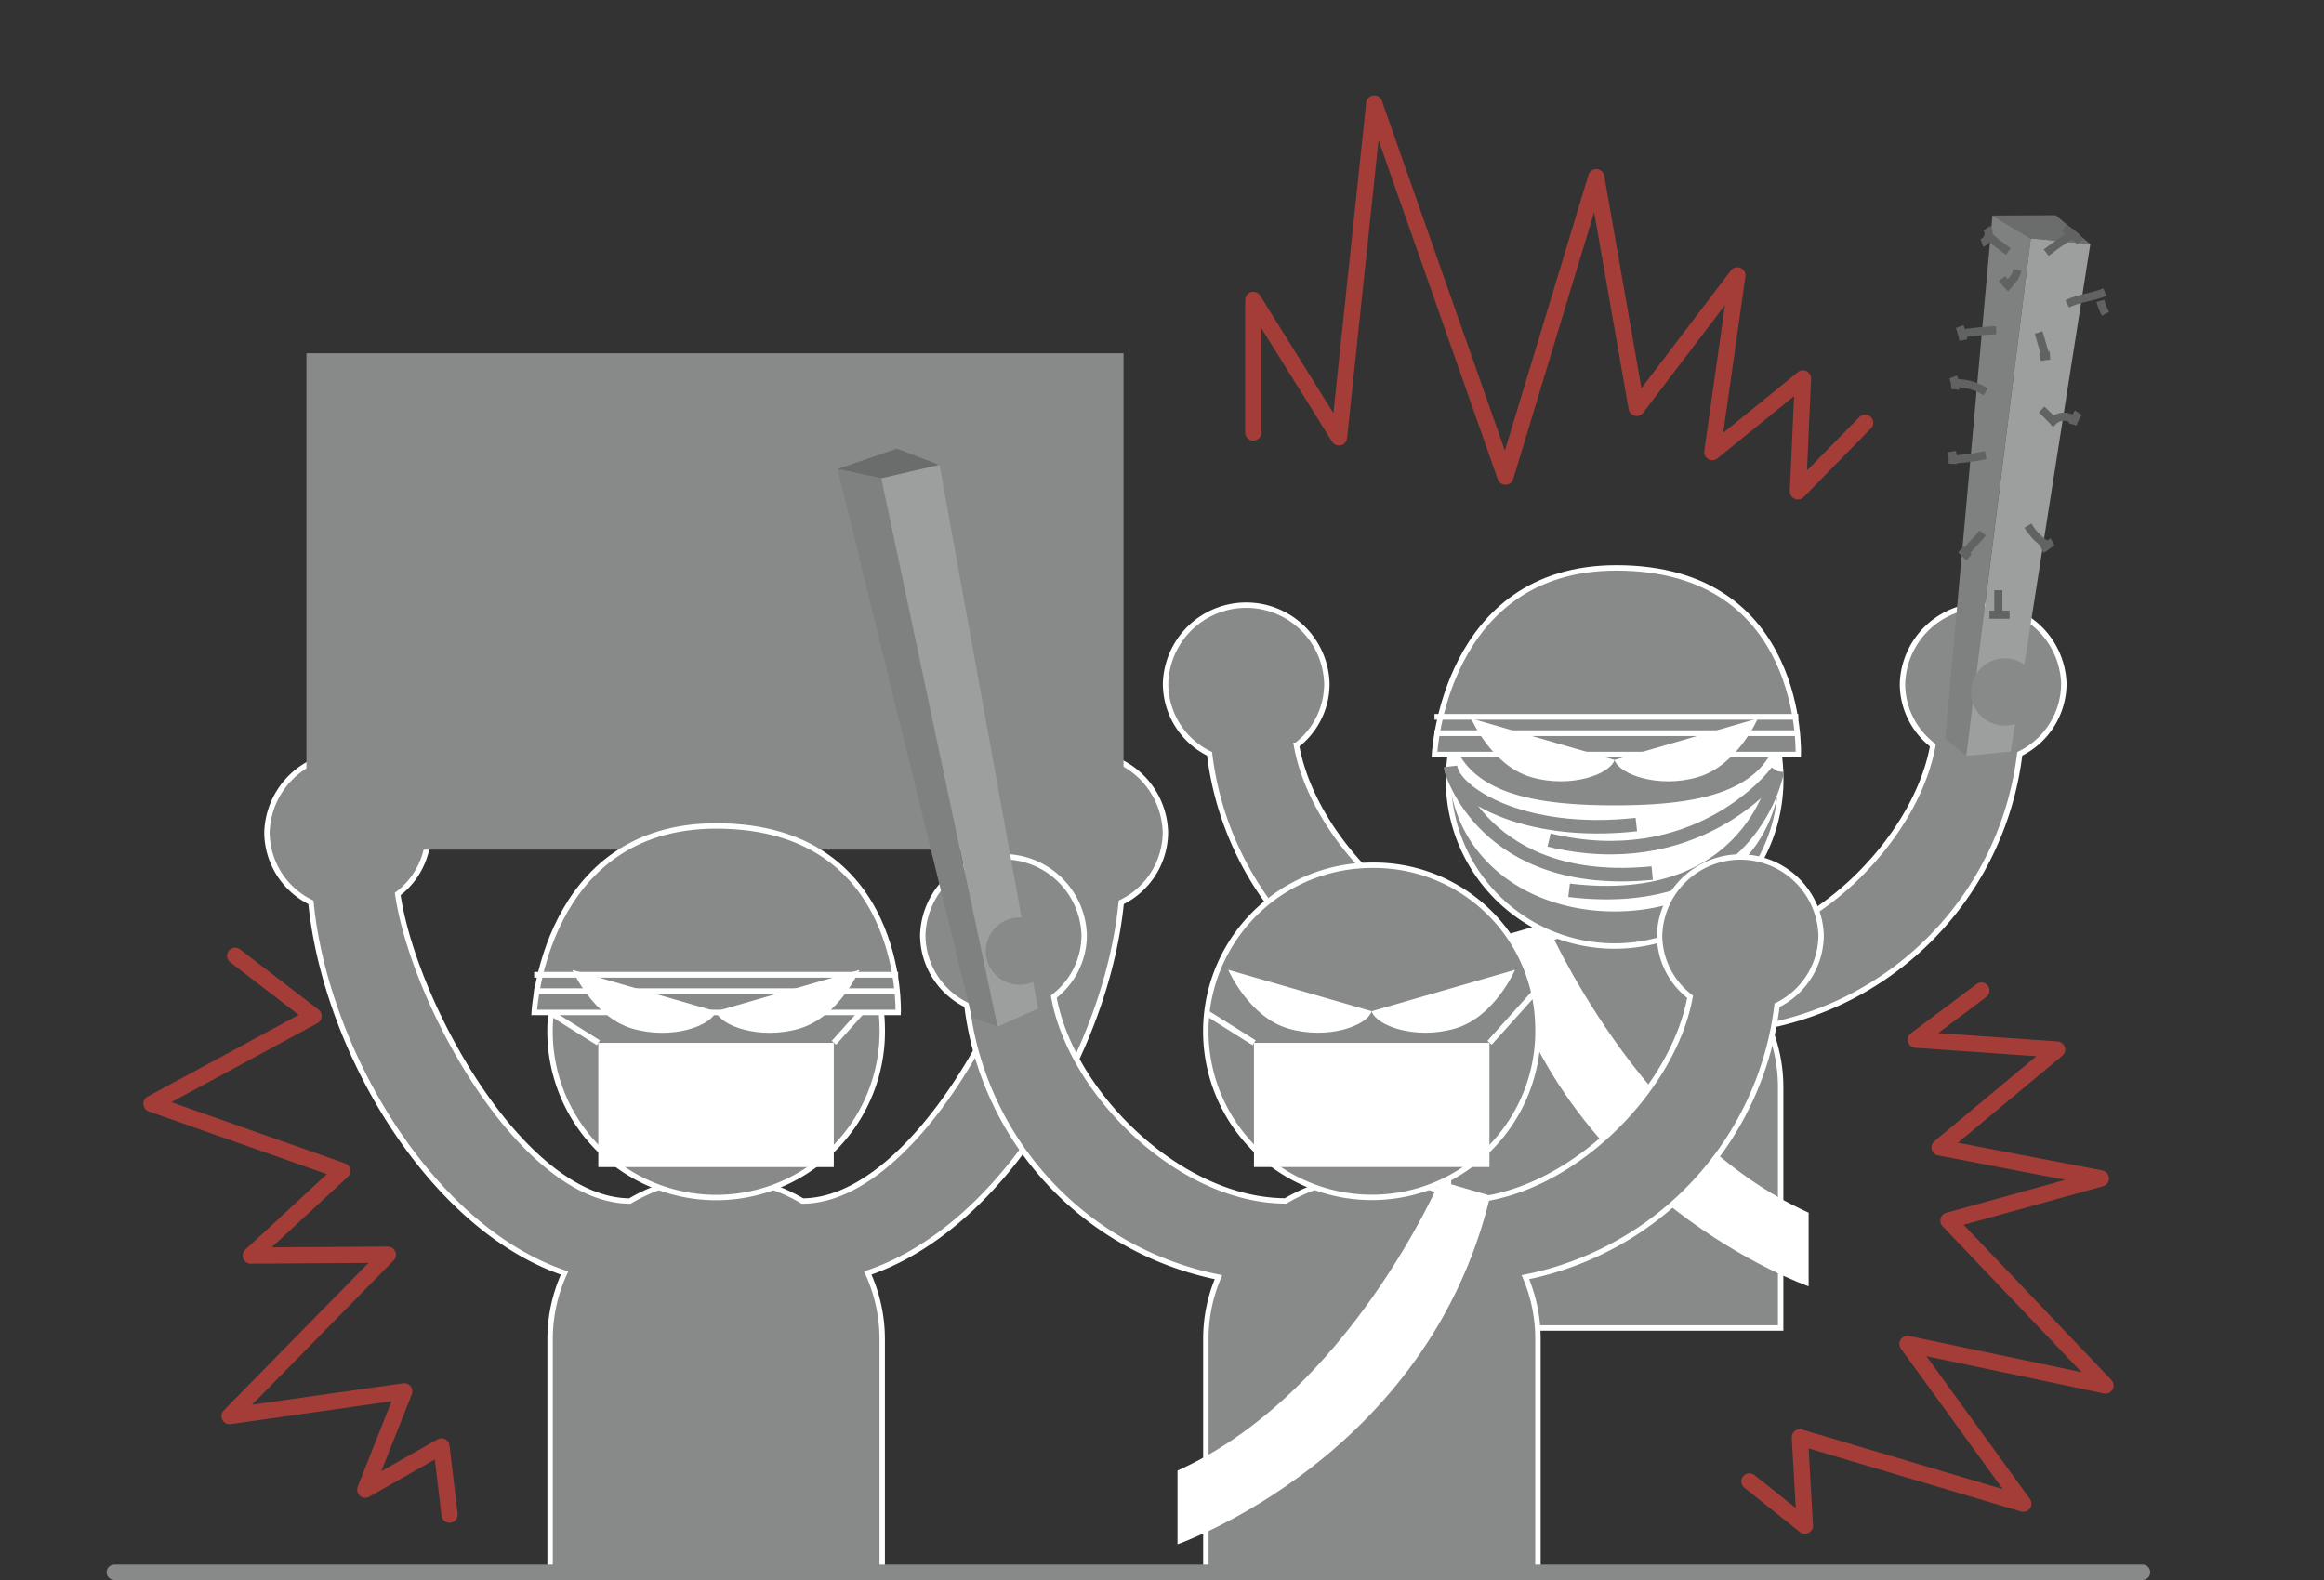 <svg xmlns="http://www.w3.org/2000/svg" xmlns:xlink="http://www.w3.org/1999/xlink" width="150" height="102" viewBox="0 0 150 102">
  <rect x="0" y="0" width="150" height="102" fill="#333333" stroke="none"/>
  <defs>
    <clipPath id="clip-path">
      <rect id="長方形_2243" data-name="長方形 2243" width="150" height="102" transform="translate(727 1758)" fill="none" opacity="0.21"/>
    </clipPath>
  </defs>
  <g id="img_merit_risk04" transform="translate(-727 -1758)" clip-path="url(#clip-path)">
    <g id="グループ_3319" data-name="グループ 3319">
      <g id="グループ_3239" data-name="グループ 3239" transform="translate(802.23 1797.08)">
        <path id="パス_1463" data-name="パス 1463" d="M963.2,519.791a5.209,5.209,0,0,0-10.414,0,5.008,5.008,0,0,0,1.96,3.963c-1.088,6.145-8.048,13.166-14.965,13.192a10.857,10.857,0,0,0-11.14,0c-6.923-.024-13.886-7.047-14.969-13.192a5,5,0,0,0,1.961-3.963,5.207,5.207,0,0,0-10.411,0,5.052,5.052,0,0,0,2.84,4.515A20.4,20.4,0,0,0,924.3,541.861a10.114,10.114,0,0,0-.816,3.984v15.528h21.438V545.845a10.239,10.239,0,0,0-.8-3.984,20.387,20.387,0,0,0,16.232-17.555,5.058,5.058,0,0,0,2.847-4.515" transform="translate(-905.222 -514.721)" fill="#888a8a"/>
      </g>
      <g id="グループ_3240" data-name="グループ 3240" transform="translate(802.23 1797.08)">
        <path id="パス_1464" data-name="パス 1464" d="M963.2,519.791a5.209,5.209,0,0,0-10.414,0,5.008,5.008,0,0,0,1.96,3.963c-1.088,6.145-8.048,13.166-14.965,13.192a10.857,10.857,0,0,0-11.14,0c-6.923-.024-13.886-7.047-14.969-13.192a5,5,0,0,0,1.961-3.963,5.207,5.207,0,0,0-10.411,0,5.052,5.052,0,0,0,2.84,4.515A20.4,20.4,0,0,0,924.3,541.861a10.114,10.114,0,0,0-.816,3.984v15.528h21.438V545.845a10.239,10.239,0,0,0-.8-3.984,20.387,20.387,0,0,0,16.232-17.555A5.058,5.058,0,0,0,963.2,519.791Z" transform="translate(-905.222 -514.721)" fill="none" stroke="#fff" stroke-width="0.349"/>
      </g>
      <g id="グループ_3241" data-name="グループ 3241" transform="translate(855.604 1771.895)">
        <path id="パス_1465" data-name="パス 1465" d="M947.844,499.45,944,499.084l-2.472-1.476,4.075-.02Z" transform="translate(-941.53 -497.588)" fill="#6b6d6c"/>
      </g>
      <g id="グループ_3242" data-name="グループ 3242" transform="translate(852.554 1771.916)">
        <path id="パス_1466" data-name="パス 1466" d="M944.976,499.077,942.5,497.6l-3.049,33.789,1.362,1.085Z" transform="translate(-939.455 -497.603)" fill="#7e8180"/>
      </g>
      <g id="グループ_3243" data-name="グループ 3243" transform="translate(853.916 1773.391)">
        <path id="パス_1467" data-name="パス 1467" d="M940.382,532.006l2.859-.272,5.143-32.763-3.843-.366Z" transform="translate(-940.382 -498.606)" fill="#9d9f9e"/>
      </g>
      <g id="グループ_3244" data-name="グループ 3244" transform="translate(854.22 1800.504)">
        <path id="パス_1468" data-name="パス 1468" d="M944.925,519.16a2.169,2.169,0,1,1-2.164-2.109,2.134,2.134,0,0,1,2.164,2.109" transform="translate(-940.588 -517.05)" fill="#888a8a"/>
      </g>
      <g id="グループ_3245" data-name="グループ 3245" transform="translate(823.553 1817.585)">
        <path id="パス_1469" data-name="パス 1469" d="M922.983,528.67s5.93,13.762,16.927,18.7v4.754s-16.142-5.583-20.183-22.5Z" transform="translate(-919.727 -528.67)" fill="#fff"/>
      </g>
      <g id="グループ_3246" data-name="グループ 3246" transform="translate(820.496 1797.627)">
        <path id="パス_1470" data-name="パス 1470" d="M939.084,525.527a10.723,10.723,0,1,1-10.716-10.434,10.575,10.575,0,0,1,10.716,10.434" transform="translate(-917.647 -515.093)" fill="#888a8a"/>
      </g>
      <g id="グループ_3247" data-name="グループ 3247" transform="translate(820.496 1797.627)">
        <path id="パス_1471" data-name="パス 1471" d="M939.084,525.527a10.723,10.723,0,1,1-10.716-10.434A10.575,10.575,0,0,1,939.084,525.527Z" transform="translate(-917.647 -515.093)" fill="none" stroke="#fff" stroke-width="0.349"/>
      </g>
      <g id="グループ_3248" data-name="グループ 3248" transform="translate(820.496 1805.436)">
        <path id="パス_1472" data-name="パス 1472" d="M928.368,524.958c-5.255,0-9.614-.788-10.528-4.553a9.762,9.762,0,0,0-.193,1.895c0,5.767,4.8,9.508,10.721,9.508s10.716-3.741,10.716-9.508a10.1,10.1,0,0,0-.185-1.895c-.914,3.765-5.276,4.553-10.531,4.553" transform="translate(-917.647 -520.405)" fill="#fff"/>
      </g>
      <g id="グループ_3249" data-name="グループ 3249" transform="translate(820.616 1807.475)">
        <path id="パス_1473" data-name="パス 1473" d="M917.729,521.792c.188,1.693,4.644,4.567,12,3.756" transform="translate(-917.729 -521.792)" fill="none" stroke="#888a8a" stroke-width="0.873"/>
      </g>
      <g id="グループ_3250" data-name="グループ 3250" transform="translate(826.984 1807.779)">
        <path id="パス_1474" data-name="パス 1474" d="M936.789,522c-.353.553-5.447,6.693-14.728,4.451" transform="translate(-922.061 -521.999)" fill="none" stroke="#888a8a" stroke-width="0.873"/>
      </g>
      <g id="グループ_3251" data-name="グループ 3251" transform="translate(828.275 1807.779)">
        <path id="パス_1475" data-name="パス 1475" d="M936.377,522s-1.554,9.12-13.438,7.693" transform="translate(-922.939 -521.999)" fill="none" stroke="#888a8a" stroke-width="0.873"/>
      </g>
      <g id="グループ_3252" data-name="グループ 3252" transform="translate(820.654 1807.684)">
        <path id="パス_1476" data-name="パス 1476" d="M917.755,521.934s2.112,7.74,12.986,6.68" transform="translate(-917.755 -521.934)" fill="none" stroke="#888a8a" stroke-width="0.873"/>
      </g>
      <g id="グループ_3253" data-name="グループ 3253" transform="translate(819.586 1794.662)">
        <path id="パス_1477" data-name="パス 1477" d="M940.51,525.12s.46-12.044-11.74-12.044c-11.137,0-11.742,12.044-11.742,12.044Z" transform="translate(-917.028 -513.076)" fill="#888a8a"/>
      </g>
      <g id="グループ_3254" data-name="グループ 3254" transform="translate(819.586 1794.662)">
        <path id="パス_1478" data-name="パス 1478" d="M940.51,525.12s.46-12.044-11.74-12.044c-11.137,0-11.742,12.044-11.742,12.044Z" transform="translate(-917.028 -513.076)" fill="none" stroke="#fff" stroke-width="0.349"/>
      </g>
      <g id="グループ_3255" data-name="グループ 3255" transform="translate(819.587 1805.332)">
        <line id="線_322" data-name="線 322" x2="23.482" fill="#888a8a"/>
        <line id="線_323" data-name="線 323" x2="23.482" fill="none" stroke="#fff" stroke-width="0.37"/>
      </g>
      <g id="グループ_3256" data-name="グループ 3256" transform="translate(819.587 1804.276)">
        <line id="線_324" data-name="線 324" x2="23.482" fill="#888a8a"/>
        <line id="線_325" data-name="線 325" x2="23.482" fill="none" stroke="#fff" stroke-width="0.37"/>
      </g>
      <g id="グループ_3257" data-name="グループ 3257" transform="translate(821.946 1804.38)">
        <path id="パス_1479" data-name="パス 1479" d="M927.9,522.365c-.288.926-2.831,1.854-5.385,1.113s-3.877-3.791-3.877-3.791Z" transform="translate(-918.634 -519.687)" fill="#fff"/>
      </g>
      <g id="グループ_3258" data-name="グループ 3258" transform="translate(831.208 1804.38)">
        <path id="パス_1480" data-name="パス 1480" d="M924.934,522.365c.278.926,2.817,1.854,5.374,1.113s3.875-3.791,3.875-3.791Z" transform="translate(-924.934 -519.687)" fill="#fff"/>
      </g>
      <g id="グループ_3259" data-name="グループ 3259" transform="translate(858.772 1784.441)">
        <path id="パス_1481" data-name="パス 1481" d="M943.685,506.123a9.408,9.408,0,0,1,.747.748.979.979,0,0,1,1.294-.085" transform="translate(-943.685 -506.123)" fill="none" stroke="#606362" stroke-width="0.524"/>
      </g>
      <g id="グループ_3260" data-name="グループ 3260" transform="translate(853.696 1779.319)">
        <path id="パス_1482" data-name="パス 1482" d="M942.375,502.639c-.714.019-1.433.106-2.143.194" transform="translate(-940.232 -502.639)" fill="none" stroke="#606362" stroke-width="0.524"/>
      </g>
      <g id="グループ_3261" data-name="グループ 3261" transform="translate(860.425 1776.854)">
        <path id="パス_1483" data-name="パス 1483" d="M944.809,501.725c.76-.382,1.652-.423,2.434-.763" transform="translate(-944.809 -500.962)" fill="none" stroke="#606362" stroke-width="0.524"/>
      </g>
      <g id="グループ_3262" data-name="グループ 3262" transform="translate(853.116 1782.73)">
        <path id="パス_1484" data-name="パス 1484" d="M941.889,505.531a3.614,3.614,0,0,0-2.052-.564" transform="translate(-939.837 -504.96)" fill="none" stroke="#606362" stroke-width="0.524"/>
      </g>
      <g id="グループ_3263" data-name="グループ 3263" transform="translate(853.116 1787.381)">
        <path id="パス_1485" data-name="パス 1485" d="M941.889,508.123a15.92,15.92,0,0,1-2.052.284" transform="translate(-939.837 -508.123)" fill="none" stroke="#606362" stroke-width="0.524"/>
      </g>
      <g id="グループ_3264" data-name="グループ 3264" transform="translate(857.887 1791.934)">
        <path id="パス_1486" data-name="パス 1486" d="M943.083,511.22a4.086,4.086,0,0,0,1.172,1.232" transform="translate(-943.083 -511.22)" fill="none" stroke="#606362" stroke-width="0.524"/>
      </g>
      <g id="グループ_3265" data-name="グループ 3265" transform="translate(853.897 1792.407)">
        <path id="パス_1487" data-name="パス 1487" d="M941.438,511.542c-.329.438-.757.807-1.069,1.23" transform="translate(-940.369 -511.542)" fill="none" stroke="#606362" stroke-width="0.524"/>
      </g>
      <g id="グループ_3266" data-name="グループ 3266" transform="translate(862.568 1777.425)">
        <path id="パス_1488" data-name="パス 1488" d="M946.267,500.67a4.173,4.173,0,0,0,.329.835" transform="translate(-946.267 -500.67)" fill="none" stroke="#606362" stroke-width="0.524"/>
      </g>
      <g id="グループ_3267" data-name="グループ 3267" transform="translate(860.78 1784.646)">
        <path id="パス_1489" data-name="パス 1489" d="M945.416,506.262a2.567,2.567,0,0,0-.365.753" transform="translate(-945.051 -506.262)" fill="none" stroke="#606362" stroke-width="0.524"/>
      </g>
      <g id="グループ_3268" data-name="グループ 3268" transform="translate(853.483 1779.084)">
        <path id="パス_1490" data-name="パス 1490" d="M940.087,502.479a5.412,5.412,0,0,1,.243.873" transform="translate(-940.087 -502.479)" fill="none" stroke="#606362" stroke-width="0.524"/>
      </g>
      <g id="グループ_3269" data-name="グループ 3269" transform="translate(853.067 1782.34)">
        <path id="パス_1491" data-name="パス 1491" d="M939.8,504.694a1.644,1.644,0,0,1,.126.8" transform="translate(-939.804 -504.694)" fill="none" stroke="#606362" stroke-width="0.524"/>
      </g>
      <g id="グループ_3270" data-name="グループ 3270" transform="translate(852.988 1787.147)">
        <path id="パス_1492" data-name="パス 1492" d="M939.75,507.964a3.421,3.421,0,0,1,.04.8" transform="translate(-939.75 -507.964)" fill="none" stroke="#606362" stroke-width="0.524"/>
      </g>
      <g id="グループ_3271" data-name="グループ 3271" transform="translate(853.555 1793.458)">
        <path id="パス_1493" data-name="パス 1493" d="M940.136,512.257c.116.1.416.419.538.516" transform="translate(-940.136 -512.257)" fill="none" stroke="#606362" stroke-width="0.524"/>
      </g>
      <g id="グループ_3272" data-name="グループ 3272" transform="translate(858.78 1792.982)">
        <path id="パス_1494" data-name="パス 1494" d="M943.69,512.409c.244-.122.445-.338.7-.476" transform="translate(-943.69 -511.933)" fill="none" stroke="#606362" stroke-width="0.524"/>
      </g>
      <g id="グループ_3273" data-name="グループ 3273" transform="translate(856.629 1775.421)">
        <path id="パス_1495" data-name="パス 1495" d="M942.8,499.987a1.265,1.265,0,0,1-.569.869" transform="translate(-942.227 -499.987)" fill="none" stroke="#606362" stroke-width="0.524"/>
      </g>
      <g id="グループ_3274" data-name="グループ 3274" transform="translate(856.22 1775.974)">
        <path id="パス_1496" data-name="パス 1496" d="M941.949,500.363a3.711,3.711,0,0,0,.569.634" transform="translate(-941.949 -500.363)" fill="none" stroke="#606362" stroke-width="0.524"/>
      </g>
      <g id="グループ_3275" data-name="グループ 3275" transform="translate(858.577 1779.462)">
        <path id="パス_1497" data-name="パス 1497" d="M943.552,502.736c.148.438.251.922.412,1.347" transform="translate(-943.552 -502.736)" fill="none" stroke="#606362" stroke-width="0.524"/>
      </g>
      <g id="グループ_3276" data-name="グループ 3276" transform="translate(858.665 1780.966)">
        <path id="パス_1498" data-name="パス 1498" d="M943.612,503.837a6.035,6.035,0,0,1,.65-.078" transform="translate(-943.612 -503.759)" fill="none" stroke="#606362" stroke-width="0.524"/>
      </g>
      <g id="グループ_3277" data-name="グループ 3277" transform="translate(859.071 1773.042)">
        <path id="パス_1499" data-name="パス 1499" d="M943.888,499.636c.588-.456,1.188-.866,1.792-1.267" transform="translate(-943.888 -498.369)" fill="none" stroke="#606362" stroke-width="0.524"/>
      </g>
      <g id="グループ_3278" data-name="グループ 3278" transform="translate(860.213 1772.728)">
        <path id="パス_1500" data-name="パス 1500" d="M944.665,498.155a3.4,3.4,0,0,1,1.058.869" transform="translate(-944.665 -498.155)" fill="none" stroke="#606362" stroke-width="0.524"/>
      </g>
      <g id="グループ_3279" data-name="グループ 3279" transform="translate(855.98 1796.103)">
        <line id="線_326" data-name="線 326" y2="1.503" fill="none" stroke="#606362" stroke-width="0.524"/>
      </g>
      <g id="グループ_3280" data-name="グループ 3280" transform="translate(855.407 1797.684)">
        <line id="線_327" data-name="線 327" x2="1.298" fill="none" stroke="#606362" stroke-width="0.524"/>
      </g>
      <g id="グループ_3281" data-name="グループ 3281" transform="translate(855.327 1773.2)">
        <path id="パス_1501" data-name="パス 1501" d="M942.643,499.509a11.135,11.135,0,0,1-1.3-1.033" transform="translate(-941.341 -498.476)" fill="none" stroke="#606362" stroke-width="0.524"/>
      </g>
      <g id="グループ_3282" data-name="グループ 3282" transform="translate(854.919 1772.728)">
        <path id="パス_1502" data-name="パス 1502" d="M941.389,498.155a.629.629,0,0,1-.325.953" transform="translate(-941.064 -498.155)" fill="none" stroke="#606362" stroke-width="0.524"/>
      </g>
      <g id="グループ_3283" data-name="グループ 3283" transform="translate(744.23 1806.666)">
        <path id="パス_1503" data-name="パス 1503" d="M923.757,526.317a5.215,5.215,0,0,0-10.427,0,4.994,4.994,0,0,0,1.983,3.974c-1.025,7.025-8.032,19.784-14.981,19.82a10.9,10.9,0,0,0-11.138,0c-6.955-.037-13.964-12.792-14.986-19.82a5,5,0,0,0,1.977-3.974,5.211,5.211,0,0,0-10.418,0,5.054,5.054,0,0,0,2.839,4.511c.922,9.421,7.641,20.971,16.369,23.929a10.243,10.243,0,0,0-.933,4.256v15.531h21.436V559.013a10.265,10.265,0,0,0-.932-4.256c8.729-2.959,15.44-14.509,16.361-23.929a5.05,5.05,0,0,0,2.851-4.511" transform="translate(-865.767 -521.242)" fill="#888a8a"/>
      </g>
      <g id="グループ_3284" data-name="グループ 3284" transform="translate(744.23 1806.666)">
        <path id="パス_1504" data-name="パス 1504" d="M923.757,526.317a5.215,5.215,0,0,0-10.427,0,4.994,4.994,0,0,0,1.983,3.974c-1.025,7.025-8.032,19.784-14.981,19.82a10.9,10.9,0,0,0-11.138,0c-6.955-.037-13.964-12.792-14.986-19.82a5,5,0,0,0,1.977-3.974,5.211,5.211,0,0,0-10.418,0,5.054,5.054,0,0,0,2.839,4.511c.922,9.421,7.641,20.971,16.369,23.929a10.243,10.243,0,0,0-.933,4.256v15.531h21.436V559.013a10.265,10.265,0,0,0-.932-4.256c8.729-2.959,15.44-14.509,16.361-23.929A5.05,5.05,0,0,0,923.757,526.317Z" transform="translate(-865.767 -521.242)" fill="none" stroke="#fff" stroke-width="0.349"/>
      </g>
      <g id="グループ_3285" data-name="グループ 3285" transform="translate(746.778 1780.807)">
        <rect id="長方形_2240" data-name="長方形 2240" width="52.739" height="32.045" fill="#888a8a"/>
      </g>
      <g id="グループ_3286" data-name="グループ 3286" transform="translate(762.504 1813.862)">
        <path id="パス_1505" data-name="パス 1505" d="M899.636,536.571a10.723,10.723,0,1,1-10.717-10.434,10.579,10.579,0,0,1,10.717,10.434" transform="translate(-878.198 -526.137)" fill="#888a8a"/>
      </g>
      <g id="グループ_3287" data-name="グループ 3287" transform="translate(762.504 1813.862)">
        <path id="パス_1506" data-name="パス 1506" d="M899.636,536.571a10.723,10.723,0,1,1-10.717-10.434,10.579,10.579,0,0,1,10.717,10.434" transform="translate(-878.198 -526.137)" fill="#888a8a"/>
      </g>
      <g id="グループ_3288" data-name="グループ 3288" transform="translate(762.504 1813.862)">
        <path id="パス_1507" data-name="パス 1507" d="M899.636,536.571a10.723,10.723,0,1,1-10.717-10.434A10.579,10.579,0,0,1,899.636,536.571Z" transform="translate(-878.198 -526.137)" fill="none" stroke="#fff" stroke-width="0.349"/>
      </g>
      <g id="グループ_3289" data-name="グループ 3289" transform="translate(765.617 1825.322)">
        <rect id="長方形_2241" data-name="長方形 2241" width="15.199" height="8.022" fill="#fff"/>
      </g>
      <g id="グループ_3290" data-name="グループ 3290" transform="translate(762.545 1823.387)">
        <line id="線_328" data-name="線 328" x1="3.079" y1="1.932" fill="none" stroke="#fff" stroke-width="0.37"/>
      </g>
      <g id="グループ_3291" data-name="グループ 3291" transform="translate(780.823 1822.106)">
        <line id="線_329" data-name="線 329" y1="3.212" x2="2.881" fill="none" stroke="#fff" stroke-width="0.37"/>
      </g>
      <g id="グループ_3292" data-name="グループ 3292" transform="translate(761.479 1811.319)">
        <path id="パス_1508" data-name="パス 1508" d="M900.993,536.45s.445-12.042-11.746-12.042c-11.137,0-11.747,12.042-11.747,12.042Z" transform="translate(-877.5 -524.407)" fill="#888a8a"/>
      </g>
      <g id="グループ_3293" data-name="グループ 3293" transform="translate(761.479 1811.319)">
        <path id="パス_1509" data-name="パス 1509" d="M900.993,536.45s.445-12.042-11.746-12.042c-11.137,0-11.747,12.042-11.747,12.042Z" transform="translate(-877.5 -524.407)" fill="none" stroke="#fff" stroke-width="0.349"/>
      </g>
      <g id="グループ_3294" data-name="グループ 3294" transform="translate(761.478 1821.987)">
        <line id="線_330" data-name="線 330" x2="23.492" fill="#888a8a"/>
        <line id="線_331" data-name="線 331" x2="23.492" fill="none" stroke="#fff" stroke-width="0.37"/>
      </g>
      <g id="グループ_3295" data-name="グループ 3295" transform="translate(761.478 1820.928)">
        <line id="線_332" data-name="線 332" x2="23.492" fill="#888a8a"/>
        <line id="線_333" data-name="線 333" x2="23.492" fill="none" stroke="#fff" stroke-width="0.37"/>
      </g>
      <g id="グループ_3296" data-name="グループ 3296" transform="translate(763.945 1820.614)">
        <path id="パス_1510" data-name="パス 1510" d="M888.441,533.406c-.284.932-2.824,1.855-5.38,1.116s-3.882-3.791-3.882-3.791Z" transform="translate(-879.178 -530.73)" fill="#fff"/>
      </g>
      <g id="グループ_3297" data-name="グループ 3297" transform="translate(773.208 1820.614)">
        <path id="パス_1511" data-name="パス 1511" d="M885.479,533.406c.284.932,2.821,1.855,5.376,1.116s3.887-3.791,3.887-3.791Z" transform="translate(-885.479 -530.73)" fill="#fff"/>
      </g>
      <g id="グループ_3298" data-name="グループ 3298" transform="translate(807.892 1764.686)">
        <path id="パス_1512" data-name="パス 1512" d="M909.073,513.919V505.36l5.532,8.875,2.276-21.551,8.468,24.087,5.86-19.331,2.608,14.893,6.5-8.556-1.617,11.41,5.853-4.757-.328,7.291,4.342-4.435" transform="translate(-909.073 -492.684)" fill="none" stroke="#a43d37" stroke-linecap="round" stroke-linejoin="round" stroke-width="1.047"/>
      </g>
      <g id="グループ_3299" data-name="グループ 3299" transform="translate(810.376 1817.723)">
        <path id="パス_1513" data-name="パス 1513" d="M910.763,528.763c.218,3.8,4.554,4.648,4.554,4.648V531.95" transform="translate(-910.763 -528.763)" fill="#888a8a"/>
        <path id="パス_1514" data-name="パス 1514" d="M910.763,528.763c.218,3.8,4.554,4.648,4.554,4.648V531.95" transform="translate(-910.763 -528.763)" fill="none" stroke="#fff" stroke-width="0.37"/>
      </g>
      <g id="グループ_3300" data-name="グループ 3300" transform="translate(815.625 1820.908)">
        <line id="線_334" data-name="線 334" y1="1.463" fill="#888a8a"/>
        <line id="線_335" data-name="線 335" y1="1.463" fill="none" stroke="#fff" stroke-width="0.37"/>
      </g>
      <g id="グループ_3301" data-name="グループ 3301" transform="translate(816.449 1818.085)">
        <path id="パス_1515" data-name="パス 1515" d="M919.882,529.01c-.858,3.6-4.988,4.232-4.988,4.232v-1.36" transform="translate(-914.894 -529.01)" fill="#888a8a"/>
        <path id="パス_1516" data-name="パス 1516" d="M919.882,529.01c-.858,3.6-4.988,4.232-4.988,4.232v-1.36" transform="translate(-914.894 -529.01)" fill="none" stroke="#fff" stroke-width="0.37"/>
      </g>
      <g id="グループ_3302" data-name="グループ 3302" transform="translate(786.559 1813.31)">
        <path id="パス_1517" data-name="パス 1517" d="M952.543,530.831a5.215,5.215,0,0,0-10.425,0,5.01,5.01,0,0,0,1.967,3.965c-1.082,6.14-8.045,13.164-14.961,13.183a10.912,10.912,0,0,0-11.143,0c-6.919-.024-13.883-7.047-14.963-13.188a5.009,5.009,0,0,0,1.961-3.965,5.211,5.211,0,0,0-10.418,0,5.046,5.046,0,0,0,2.849,4.516A20.383,20.383,0,0,0,913.648,552.9a10.082,10.082,0,0,0-.814,3.987v15.526h21.433V556.89a10.129,10.129,0,0,0-.81-3.99A20.38,20.38,0,0,0,949.7,535.347a5.059,5.059,0,0,0,2.846-4.516" transform="translate(-894.561 -525.761)" fill="#888a8a"/>
      </g>
      <g id="グループ_3303" data-name="グループ 3303" transform="translate(786.559 1813.31)">
        <path id="パス_1518" data-name="パス 1518" d="M952.543,530.831a5.215,5.215,0,0,0-10.425,0,5.01,5.01,0,0,0,1.967,3.965c-1.082,6.14-8.045,13.164-14.961,13.183a10.912,10.912,0,0,0-11.143,0c-6.919-.024-13.883-7.047-14.963-13.188a5.009,5.009,0,0,0,1.961-3.965,5.211,5.211,0,0,0-10.418,0,5.046,5.046,0,0,0,2.849,4.516A20.383,20.383,0,0,0,913.648,552.9a10.082,10.082,0,0,0-.814,3.987v15.526h21.433V556.89a10.129,10.129,0,0,0-.81-3.99A20.38,20.38,0,0,0,949.7,535.347,5.059,5.059,0,0,0,952.543,530.831Z" transform="translate(-894.561 -525.761)" fill="none" stroke="#fff" stroke-width="0.349"/>
      </g>
      <g id="グループ_3304" data-name="グループ 3304" transform="translate(781.057 1786.963)">
        <path id="パス_1519" data-name="パス 1519" d="M897.4,508.893l-3.756.867-2.829-.608,3.843-1.313Z" transform="translate(-890.818 -507.839)" fill="#6b6d6c"/>
      </g>
      <g id="グループ_3305" data-name="グループ 3305" transform="translate(781.056 1788.275)">
        <path id="パス_1520" data-name="パス 1520" d="M893.647,509.34l-2.829-.608,8.681,35.4,1.65.594Z" transform="translate(-890.818 -508.731)" fill="#7e8180"/>
      </g>
      <g id="グループ_3306" data-name="グループ 3306" transform="translate(783.885 1788.017)">
        <path id="パス_1521" data-name="パス 1521" d="M900.245,544.811l2.613-1.159-6.36-35.1-3.756.867Z" transform="translate(-892.742 -508.555)" fill="#9d9f9e"/>
      </g>
      <g id="グループ_3307" data-name="グループ 3307" transform="translate(790.629 1817.231)">
        <path id="パス_1522" data-name="パス 1522" d="M901.672,530.543a2.172,2.172,0,1,1-2.17-2.114,2.148,2.148,0,0,1,2.17,2.114" transform="translate(-897.33 -528.429)" fill="#888a8a"/>
      </g>
      <g id="グループ_3308" data-name="グループ 3308" transform="translate(803.001 1834.241)">
        <path id="パス_1523" data-name="パス 1523" d="M922.676,540s-5.937,13.761-16.93,18.694v4.756s16.147-5.582,20.186-22.5Z" transform="translate(-905.746 -540)" fill="#fff"/>
      </g>
      <g id="グループ_3309" data-name="グループ 3309" transform="translate(804.831 1813.859)">
        <path id="パス_1524" data-name="パス 1524" d="M928.424,536.571a10.72,10.72,0,1,1-10.716-10.436,10.576,10.576,0,0,1,10.716,10.436" transform="translate(-906.991 -526.135)" fill="#888a8a"/>
      </g>
      <g id="グループ_3310" data-name="グループ 3310" transform="translate(804.831 1813.859)">
        <path id="パス_1525" data-name="パス 1525" d="M928.424,536.571a10.72,10.72,0,1,1-10.716-10.436A10.576,10.576,0,0,1,928.424,536.571Z" transform="translate(-906.991 -526.135)" fill="none" stroke="#fff" stroke-width="0.349"/>
      </g>
      <g id="グループ_3311" data-name="グループ 3311" transform="translate(807.936 1825.322)">
        <rect id="長方形_2242" data-name="長方形 2242" width="15.199" height="8.019" fill="#fff"/>
      </g>
      <g id="グループ_3312" data-name="グループ 3312" transform="translate(804.869 1823.385)">
        <line id="線_336" data-name="線 336" x1="3.075" y1="1.932" fill="none" stroke="#fff" stroke-width="0.37"/>
      </g>
      <g id="グループ_3313" data-name="グループ 3313" transform="translate(823.143 1822.102)">
        <line id="線_337" data-name="線 337" y1="3.216" x2="2.885" fill="none" stroke="#fff" stroke-width="0.37"/>
      </g>
      <g id="グループ_3314" data-name="グループ 3314" transform="translate(806.273 1820.611)">
        <path id="パス_1526" data-name="パス 1526" d="M917.232,533.4c-.287.934-2.822,1.857-5.377,1.117s-3.882-3.793-3.882-3.793Z" transform="translate(-907.972 -530.728)" fill="#fff"/>
      </g>
      <g id="グループ_3315" data-name="グループ 3315" transform="translate(815.533 1820.611)">
        <path id="パス_1527" data-name="パス 1527" d="M914.271,533.4c.282.934,2.822,1.857,5.38,1.117s3.873-3.793,3.873-3.793Z" transform="translate(-914.271 -530.728)" fill="#fff"/>
      </g>
      <g id="グループ_3316" data-name="グループ 3316" transform="translate(736.769 1819.706)">
        <path id="パス_1528" data-name="パス 1528" d="M879.939,566.187l-.525-4.406-4.917,2.794,2.515-6.349-11.276,1.6,10.221-10.42-8.846.056,5.9-5.463-12.316-4.339L871.162,534l-5.065-3.891" transform="translate(-860.691 -530.112)" fill="none" stroke="#a43d37" stroke-linecap="round" stroke-linejoin="round" stroke-width="1.047"/>
      </g>
      <g id="グループ_3317" data-name="グループ 3317" transform="translate(839.916 1821.947)">
        <path id="パス_1529" data-name="パス 1529" d="M945.83,531.637l-4.236,3.173,9.12.634-7.586,6.322,10.416,2-9.842,2.722,10.136,10.646-12.779-2.685,7.477,10.315-14.424-4.283.326,5.7-3.58-2.854" transform="translate(-930.858 -531.637)" fill="none" stroke="#a43d37" stroke-linecap="round" stroke-linejoin="round" stroke-width="1.047"/>
      </g>
      <g id="グループ_3318" data-name="グループ 3318" transform="translate(734.384 1860.968)">
        <line id="線_338" data-name="線 338" x2="130.898" transform="translate(0 -1.468)" fill="none" stroke="#888a8a" stroke-linecap="round" stroke-linejoin="round" stroke-width="1"/>
      </g>
    </g>
  </g>
</svg>
